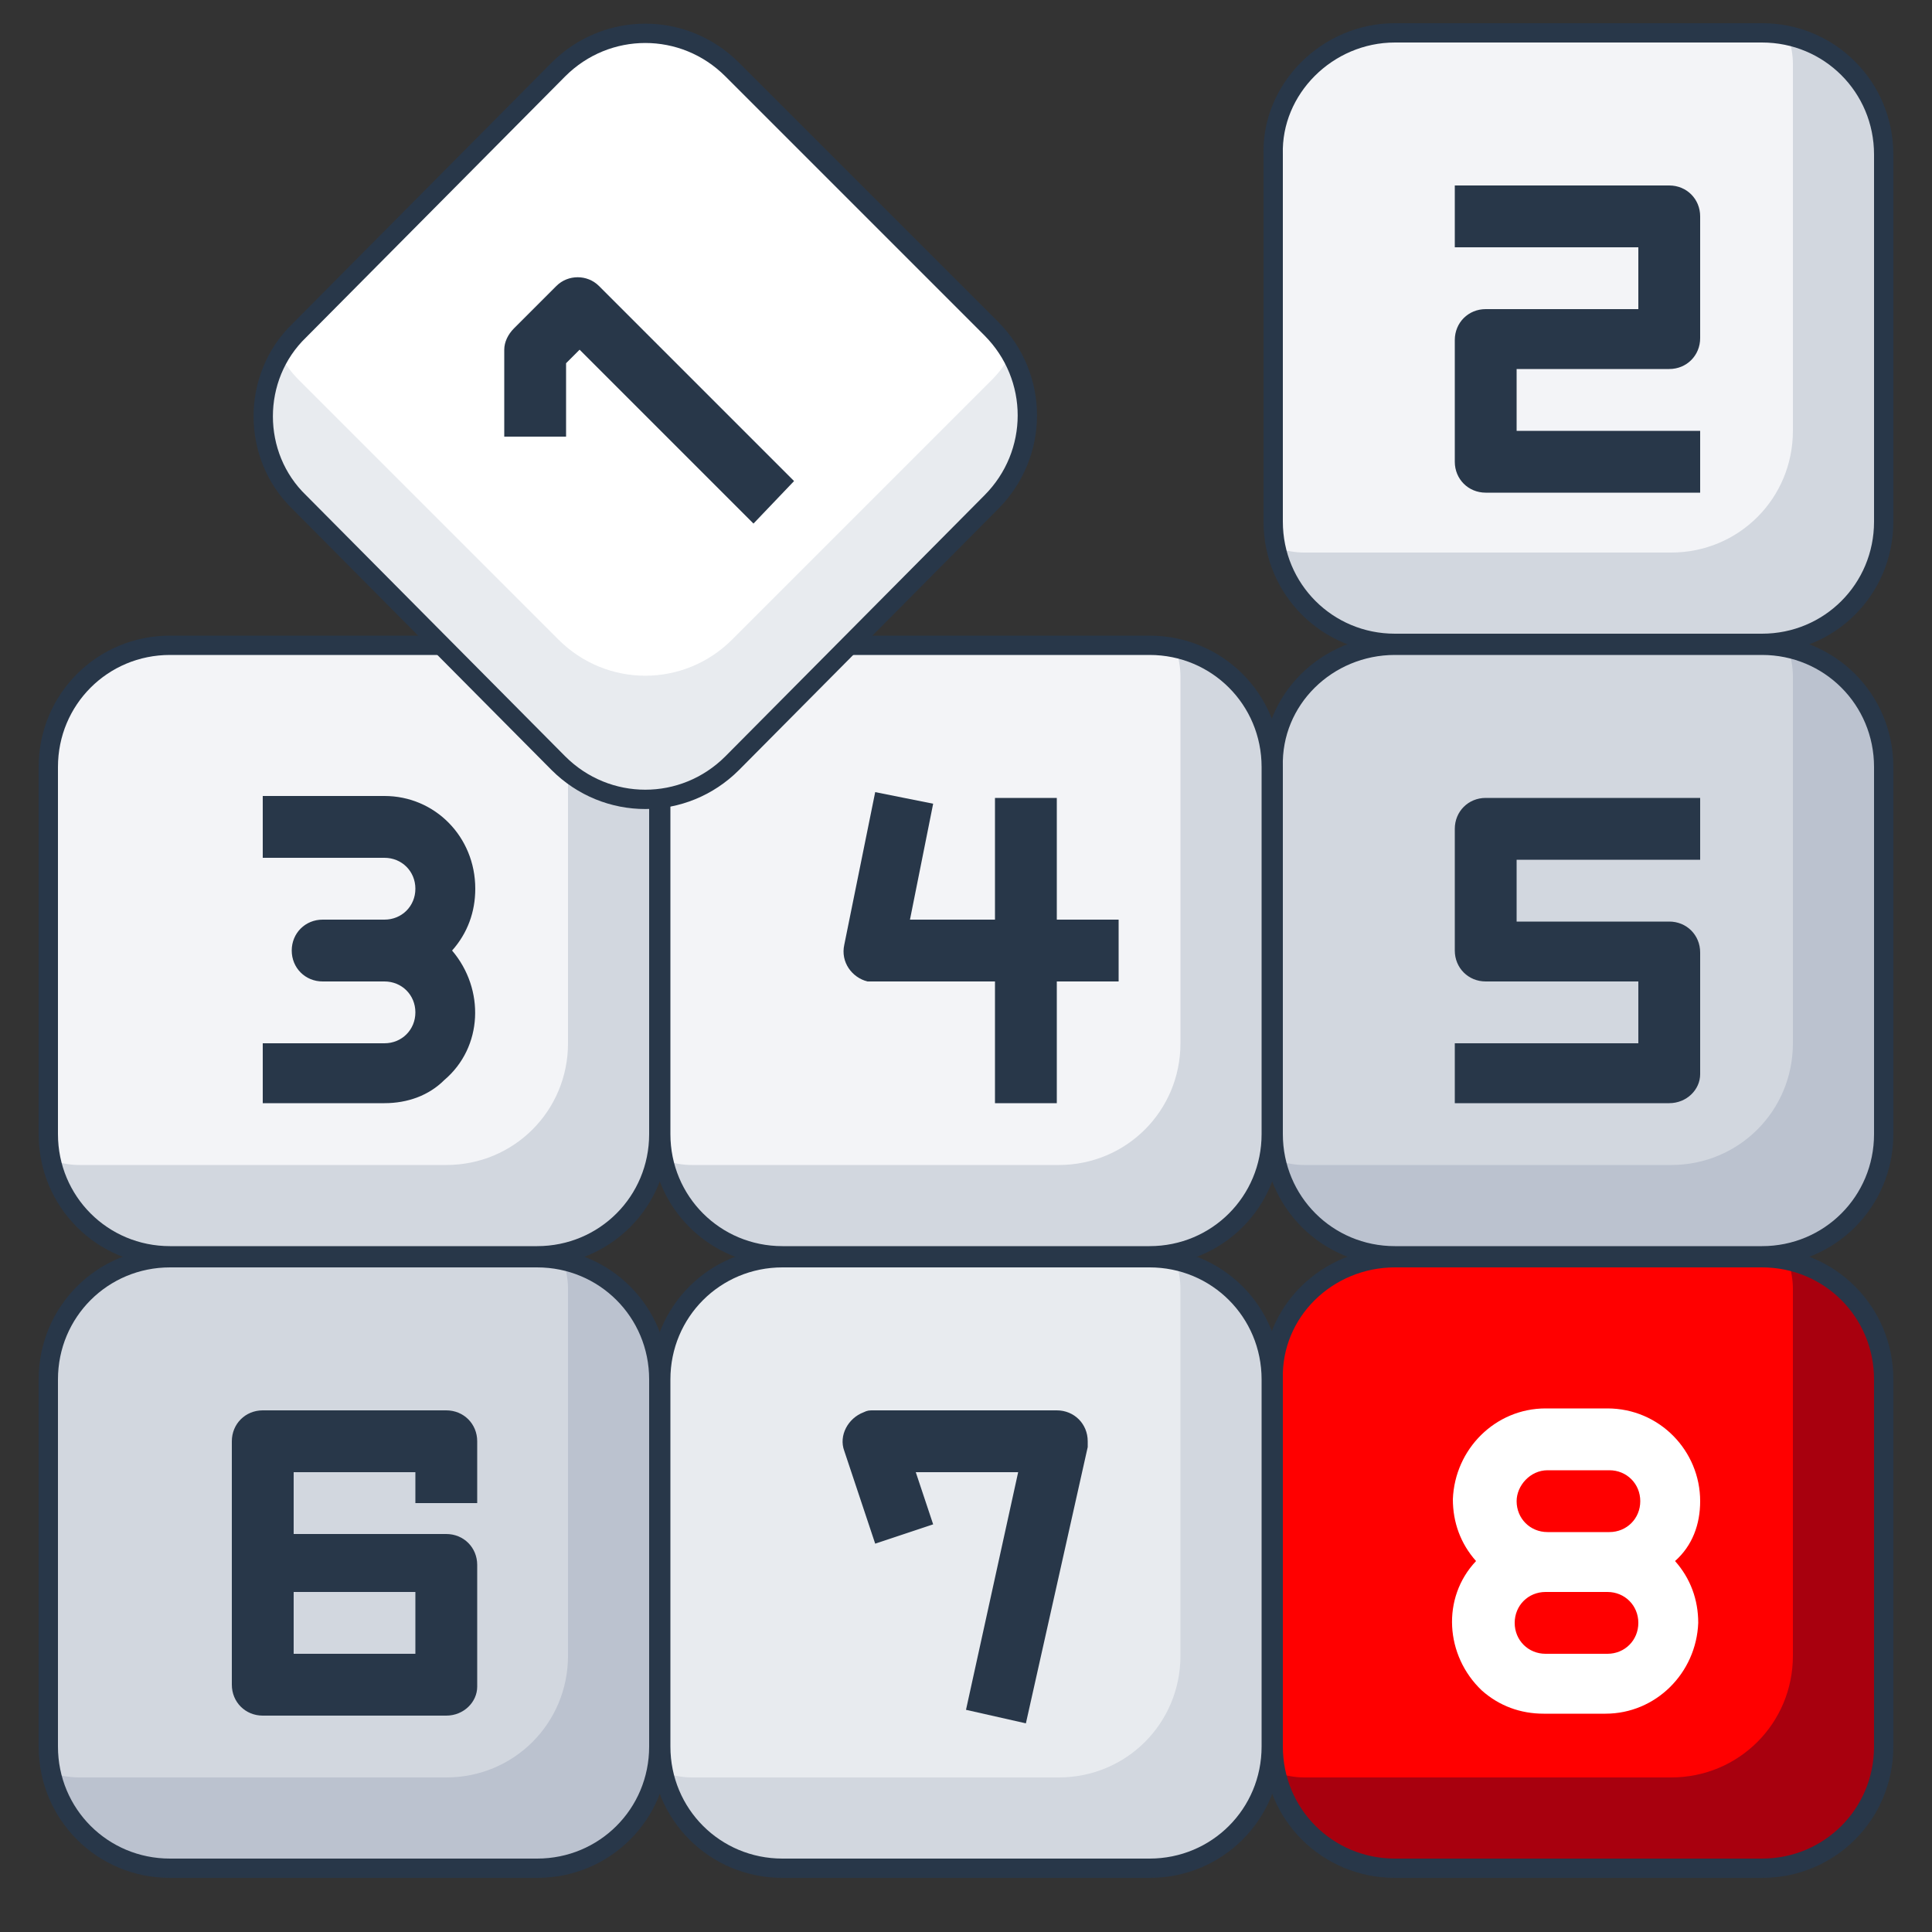 <?xml version="1.0" encoding="utf-8"?>
<!-- Generator: Adobe Illustrator 28.6.0, SVG Export Plug-In . SVG Version: 9.03 Build 54939)  -->
<svg version="1.1" id="Layer_1" xmlns="http://www.w3.org/2000/svg" xmlns:xlink="http://www.w3.org/1999/xlink" x="0px" y="0px"
	 viewBox="0 0 100 100" style="enable-background:new 0 0 100 100;" xml:space="preserve">
<rect x="0" y="0" width="100" height="100" fill="#333333" stroke="none"/>
<style type="text/css">
	.st0{fill:#D2D7DF;}
	.st1{fill:#F3F4F7;}
	.st2{fill:#BBC2CF;}
	.st3{fill:#E8EBEF;}
	.st4{fill:#A8000E;}
	.st5{fill:#FF0000;}
	.st6{fill:none;stroke:#283749;stroke-miterlimit:10;}
	.st7{fill:#FFFFFF;}
	.st8{fill:#283749;}
</style>
<path class="st0" d="M40.5,33.4h19c3.5,0,6.3,2.8,6.3,6.3v19c0,3.5-2.8,6.3-6.3,6.3h-19c-3.5,0-6.3-2.8-6.3-6.3v-19
	C34.2,36.2,37,33.4,40.5,33.4z"/>
<path class="st1" d="M40.5,33.4c-3.5,0-6.3,2.8-6.3,6.3v19c0,0.5,0.1,0.9,0.2,1.4c0.5,0.1,0.9,0.2,1.4,0.2h19c3.5,0,6.3-2.8,6.3-6.3
	V35c0-0.5-0.1-0.9-0.2-1.4c-0.5-0.1-0.9-0.2-1.4-0.2H40.5z"/>
<path class="st0" d="M8.8,33.4h19c3.5,0,6.3,2.8,6.3,6.3v19c0,3.5-2.8,6.3-6.3,6.3h-19c-3.5,0-6.3-2.8-6.3-6.3v-19
	C2.5,36.2,5.3,33.4,8.8,33.4z"/>
<path class="st1" d="M8.8,33.4c-3.5,0-6.3,2.8-6.3,6.3v19c0,0.5,0.1,0.9,0.2,1.4c0.5,0.1,0.9,0.2,1.4,0.2h19c3.5,0,6.3-2.8,6.3-6.3
	V35c0-0.5-0.1-0.9-0.2-1.4c-0.5-0.1-0.9-0.2-1.4-0.2H8.8z"/>
<path class="st2" d="M8.8,65.1h19c3.5,0,6.3,2.8,6.3,6.3v19c0,3.5-2.8,6.3-6.3,6.3h-19c-3.5,0-6.3-2.8-6.3-6.3v-19
	C2.5,67.9,5.3,65.1,8.8,65.1z"/>
<path class="st0" d="M8.8,65.1c-3.5,0-6.3,2.8-6.3,6.3v19c0,0.5,0.1,0.9,0.2,1.4C3.1,91.9,3.6,92,4.1,92h19c3.5,0,6.3-2.8,6.3-6.3
	v-19c0-0.5-0.1-0.9-0.2-1.4c-0.5-0.1-0.9-0.2-1.4-0.2H8.8z"/>
<path class="st0" d="M40.5,65.1h19c3.5,0,6.3,2.8,6.3,6.3v19c0,3.5-2.8,6.3-6.3,6.3h-19c-3.5,0-6.3-2.8-6.3-6.3v-19
	C34.2,67.9,37,65.1,40.5,65.1z"/>
<path class="st3" d="M40.5,65.1c-3.5,0-6.3,2.8-6.3,6.3v19c0,0.5,0.1,0.9,0.2,1.4c0.5,0.1,0.9,0.2,1.4,0.2h19c3.5,0,6.3-2.8,6.3-6.3
	v-19c0-0.5-0.1-0.9-0.2-1.4c-0.5-0.1-0.9-0.2-1.4-0.2H40.5z"/>
<path class="st4" d="M72.2,65.1h19c3.5,0,6.3,2.8,6.3,6.3v19c0,3.5-2.8,6.3-6.3,6.3h-19c-3.5,0-6.3-2.8-6.3-6.3v-19
	C65.8,67.9,68.7,65.1,72.2,65.1z"/>
<path class="st5" d="M72.2,65.1c-3.5,0-6.3,2.8-6.3,6.3v19c0,0.5,0.1,0.9,0.2,1.4c0.5,0.1,0.9,0.2,1.4,0.2h19c3.5,0,6.3-2.8,6.3-6.3
	v-19c0-0.5-0.1-0.9-0.2-1.4c-0.5-0.1-0.9-0.2-1.4-0.2H72.2z"/>
<path class="st2" d="M72.2,33.4h19c3.5,0,6.3,2.8,6.3,6.3v19c0,3.5-2.8,6.3-6.3,6.3h-19c-3.5,0-6.3-2.8-6.3-6.3v-19
	C65.8,36.2,68.7,33.4,72.2,33.4z"/>
<path class="st0" d="M72.2,33.4c-3.5,0-6.3,2.8-6.3,6.3v19c0,0.5,0.1,0.9,0.2,1.4c0.5,0.1,0.9,0.2,1.4,0.2h19c3.5,0,6.3-2.8,6.3-6.3
	V35c0-0.5-0.1-0.9-0.2-1.4c-0.5-0.1-0.9-0.2-1.4-0.2H72.2z"/>
<path class="st0" d="M72.2,1.7h19c3.5,0,6.3,2.8,6.3,6.3v19c0,3.5-2.8,6.3-6.3,6.3h-19c-3.5,0-6.3-2.8-6.3-6.3v-19
	C65.8,4.6,68.7,1.7,72.2,1.7z"/>
<path class="st1" d="M72.2,1.7c-3.5,0-6.3,2.8-6.3,6.3v19c0,0.5,0.1,0.9,0.2,1.4c0.5,0.1,0.9,0.2,1.4,0.2h19c3.5,0,6.3-2.8,6.3-6.3
	v-19c0-0.5-0.1-0.9-0.2-1.4c-0.5-0.1-0.9-0.2-1.4-0.2H72.2z"/>
<path class="st6" d="M40.5,33.4h19c3.5,0,6.3,2.8,6.3,6.3v19c0,3.5-2.8,6.3-6.3,6.3h-19c-3.5,0-6.3-2.8-6.3-6.3v-19
	C34.2,36.2,37,33.4,40.5,33.4z"/>
<path class="st6" d="M8.8,33.4h19c3.5,0,6.3,2.8,6.3,6.3v19c0,3.5-2.8,6.3-6.3,6.3h-19c-3.5,0-6.3-2.8-6.3-6.3v-19
	C2.5,36.2,5.3,33.4,8.8,33.4z"/>
<path class="st6" d="M8.8,65.1h19c3.5,0,6.3,2.8,6.3,6.3v19c0,3.5-2.8,6.3-6.3,6.3h-19c-3.5,0-6.3-2.8-6.3-6.3v-19
	C2.5,67.9,5.3,65.1,8.8,65.1z"/>
<path class="st6" d="M40.5,65.1h19c3.5,0,6.3,2.8,6.3,6.3v19c0,3.5-2.8,6.3-6.3,6.3h-19c-3.5,0-6.3-2.8-6.3-6.3v-19
	C34.2,67.9,37,65.1,40.5,65.1z"/>
<path class="st6" d="M72.2,65.1h19c3.5,0,6.3,2.8,6.3,6.3v19c0,3.5-2.8,6.3-6.3,6.3h-19c-3.5,0-6.3-2.8-6.3-6.3v-19
	C65.8,67.9,68.7,65.1,72.2,65.1z"/>
<path class="st6" d="M72.2,33.4h19c3.5,0,6.3,2.8,6.3,6.3v19c0,3.5-2.8,6.3-6.3,6.3h-19c-3.5,0-6.3-2.8-6.3-6.3v-19
	C65.8,36.2,68.7,33.4,72.2,33.4z"/>
<path class="st6" d="M72.2,1.7h19c3.5,0,6.3,2.8,6.3,6.3v19c0,3.5-2.8,6.3-6.3,6.3h-19c-3.5,0-6.3-2.8-6.3-6.3v-19
	C65.8,4.6,68.7,1.7,72.2,1.7z"/>
<path class="st3" d="M15.5,17.1L28.9,3.6c2.5-2.5,6.5-2.5,9,0l13.4,13.4c2.5,2.5,2.5,6.5,0,9L37.9,39.5c-2.5,2.5-6.5,2.5-9,0
	L15.5,26C13,23.6,13,19.5,15.5,17.1z"/>
<path class="st7" d="M37.9,3.6c-2.5-2.5-6.5-2.5-9,0c0,0,0,0,0,0L15.5,17.1c-0.4,0.4-0.7,0.8-1,1.3c0.3,0.5,0.6,0.9,1,1.3l13.4,13.4
	c2.5,2.5,6.5,2.5,9,0c0,0,0,0,0,0l13.4-13.4c0.4-0.4,0.7-0.8,1-1.3c-0.3-0.5-0.6-0.9-1-1.3L37.9,3.6z"/>
<g>
	<path class="st8" d="M39,27.1l-9-9l-0.7,0.7v3.8h-3.2v-4.5c0-0.4,0.2-0.8,0.5-1.1l2.2-2.2c0.6-0.6,1.6-0.6,2.2,0l10.1,10.1L39,27.1
		z"/>
	<path class="st8" d="M88,25.5H76.9c-0.9,0-1.6-0.7-1.6-1.6v-6.3c0-0.9,0.7-1.6,1.6-1.6h7.9v-3.2h-9.5V9.6h11.1
		c0.9,0,1.6,0.7,1.6,1.6v6.3c0,0.9-0.7,1.6-1.6,1.6h-7.9v3.2H88V25.5z"/>
	<path class="st8" d="M86.4,57.1H75.3V54h9.5v-3.2h-7.9c-0.9,0-1.6-0.7-1.6-1.6v-6.3c0-0.9,0.7-1.6,1.6-1.6H88v3.2h-9.5v3.2h7.9
		c0.9,0,1.6,0.7,1.6,1.6v6.3C88,56.4,87.3,57.1,86.4,57.1z"/>
	<path class="st8" d="M23.1,88.8h-9.5c-0.9,0-1.6-0.7-1.6-1.6V74.6c0-0.9,0.7-1.6,1.6-1.6h9.5c0.9,0,1.6,0.7,1.6,1.6v3.2h-3.2v-1.6
		h-6.3v3.2h7.9c0.9,0,1.6,0.7,1.6,1.6v6.3C24.7,88.1,24,88.8,23.1,88.8z M15.2,85.6h6.3v-3.2h-6.3V85.6z"/>
	<path class="st8" d="M19.9,57.1h-6.3V54h6.3c0.9,0,1.6-0.7,1.6-1.6s-0.7-1.6-1.6-1.6h-3.2c-0.9,0-1.6-0.7-1.6-1.6s0.7-1.6,1.6-1.6
		h3.2c0.9,0,1.6-0.7,1.6-1.6c0-0.9-0.7-1.6-1.6-1.6h-6.3v-3.2h6.3c2.6,0,4.7,2.1,4.7,4.8c0,1.2-0.4,2.3-1.2,3.2c1.7,2,1.6,5-0.4,6.7
		C22.2,56.7,21.1,57.1,19.9,57.1z"/>
	<path class="st8" d="M57.9,47.6h-3.2v-6.3h-3.2v6.3h-4.4l1.2-6L45.3,41l-1.6,7.9c-0.2,0.9,0.4,1.7,1.2,1.9c0.1,0,0.2,0,0.3,0h6.3
		v6.3h3.2v-6.3h3.2V47.6z"/>
	<path class="st8" d="M53.1,89.2L50,88.5l2.7-12.3h-5.3l0.9,2.7l-3,1l-1.6-4.8c-0.3-0.8,0.2-1.7,1-2c0.2-0.1,0.3-0.1,0.5-0.1h9.5
		c0.9,0,1.6,0.7,1.6,1.6c0,0.1,0,0.2,0,0.3L53.1,89.2z"/>
	<path class="st7" d="M88,77.7c0-2.6-2.1-4.8-4.8-4.8h-3.2c-2.6,0-4.7,2.1-4.8,4.7c0,1.2,0.4,2.3,1.2,3.2c-1.8,1.9-1.6,4.9,0.3,6.7
		c0.9,0.8,2,1.2,3.2,1.2h3.2c2.6,0,4.7-2.1,4.8-4.7c0-1.2-0.4-2.3-1.2-3.2C87.6,80,88,78.9,88,77.7z M80.1,76.1h3.2
		c0.9,0,1.6,0.7,1.6,1.6c0,0.9-0.7,1.6-1.6,1.6h-3.2c-0.9,0-1.6-0.7-1.6-1.6C78.5,76.9,79.2,76.1,80.1,76.1z M83.2,85.6h-3.2
		c-0.9,0-1.6-0.7-1.6-1.6s0.7-1.6,1.6-1.6h3.2c0.9,0,1.6,0.7,1.6,1.6S84.1,85.6,83.2,85.6z"/>
</g>
<path class="st6" d="M15.5,17.1L28.9,3.6c2.5-2.5,6.5-2.5,9,0l13.4,13.4c2.5,2.5,2.5,6.5,0,9L37.9,39.5c-2.5,2.5-6.5,2.5-9,0
	L15.5,26C13,23.6,13,19.5,15.5,17.1z"/>
</svg>
